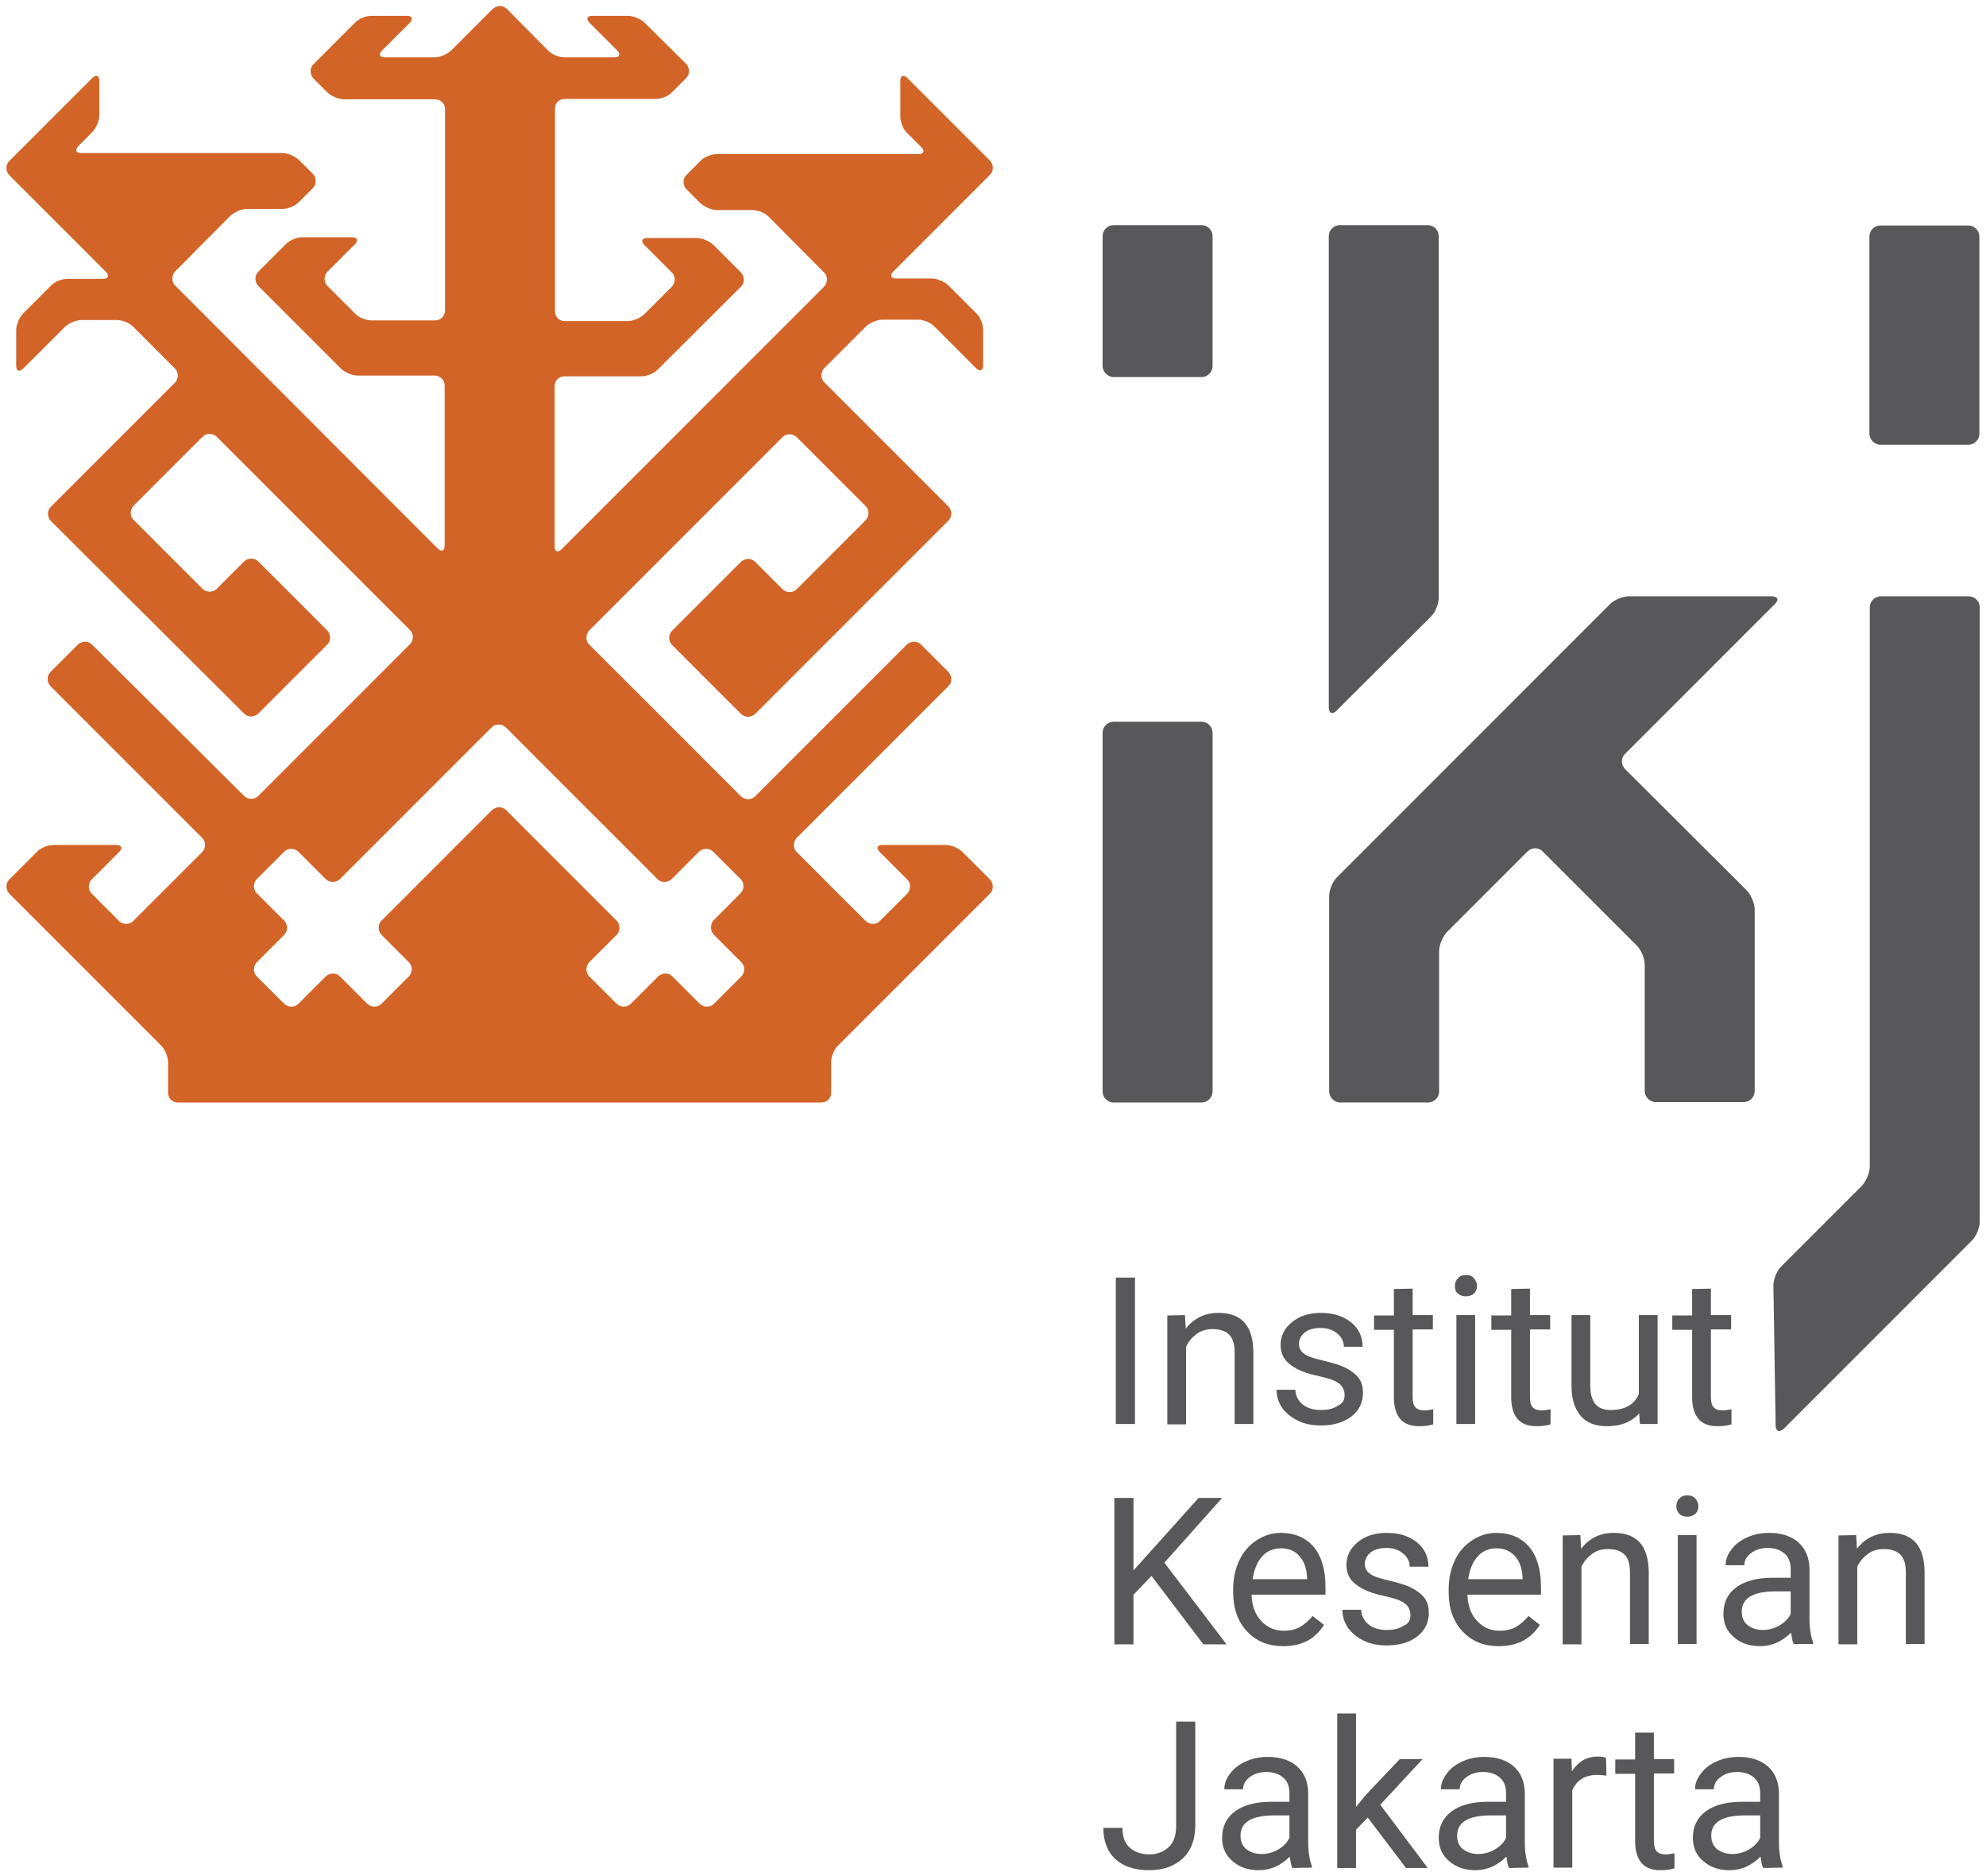 <?xml version="1.0" encoding="utf-8"?>
<!-- Generator: Adobe Illustrator 24.2.3, SVG Export Plug-In . SVG Version: 6.00 Build 0)  -->
<svg version="1.1" id="Layer_1" xmlns="http://www.w3.org/2000/svg" xmlns:xlink="http://www.w3.org/1999/xlink" x="0px" y="0px"
	 viewBox="0 0 540 510" style="enable-background:new 0 0 540 510;" xml:space="preserve">
<style type="text/css">
	.st0{fill:none;}
	.st1{fill:#D26428;}
	.st2{fill:#58585A;}
</style>
<path class="st0" d="M201.6,242.8c1-1,1-2.7,0-3.8l-7.5-7.5c-1-1-2.7-1-3.8,0l-7.5,7.5c-1,1-2.7,1-3.8,0l-41.3-41.3
	c-1-1-2.7-1-3.8,0l-41.3,41.3c-1,1-2.7,1-3.8,0l-7.5-7.5c-1-1-2.7-1-3.8,0l-7.5,7.5c-1,1-1,2.7,0,3.8l7.5,7.5c1,1,1,2.7,0,3.8
	l-7.5,7.5c-1,1-1,2.7,0,3.8l7.5,7.5c1,1,2.7,1,3.8,0l7.5-7.5c1-1,2.7-1,3.8,0l7.5,7.5c1,1,2.7,1,3.8,0l7.5-7.5c1-1,1-2.7,0-3.8
	l-7.5-7.5c-1-1-1-2.7,0-3.8l30.1-30.1c1-1,2.7-1,3.8,0l30.1,30.1c1,1,1,2.7,0,3.8l-7.5,7.5c-1,1-1,2.7,0,3.8l7.5,7.5
	c1,1,2.7,1,3.8,0l7.5-7.5c1-1,2.7-1,3.8,0l7.5,7.5c1,1,2.7,1,3.8,0l7.5-7.5c1-1,1-2.7,0-3.8l-7.5-7.5c-1-1-1-2.7,0-3.8L201.6,242.8z
	"/>
<path class="st1" d="M261.7,231.6c-1-1-3.1-1.9-4.5-1.9h-17.2c-1.5,0-1.8,0.8-0.8,1.9l7.5,7.5c1,1,1,2.7,0,3.8l-7.5,7.5
	c-1,1-2.7,1-3.8,0l-18.8-18.8c-1-1-1-2.7,0-3.8l41.3-41.3c1-1,1-2.7,0-3.8l-7.5-7.5c-1-1-2.7-1-3.8,0l-41.3,41.3c-1,1-2.7,1-3.8,0
	l-41.3-41.3c-1-1-1-2.7,0-3.8l52.6-52.6c1-1,2.7-1,3.8,0l18.8,18.8c1,1,1,2.7,0,3.8l-18.8,18.8c-1,1-2.7,1-3.8,0l-7.5-7.5
	c-1-1-2.7-1-3.8,0l-18.8,18.8c-1,1-1,2.7,0,3.8l18.8,18.8c1,1,2.7,1,3.8,0l52.6-52.6c1-1,1-2.7,0-3.8l-33.8-33.8c-1-1-1-2.7,0-3.8
	l11.3-11.3c1-1,3.1-1.9,4.5-1.9h9.7c1.5,0,3.5,0.8,4.5,1.9l11.3,11.3c1,1,1.9,0.7,1.9-0.8v-9.7c0-1.5-0.8-3.5-1.9-4.5l-7.5-7.5
	c-1-1-3.1-1.9-4.5-1.9h-9.7c-1.5,0-1.8-0.8-0.8-1.9l26.3-26.3c1-1,1-2.7,0-3.8l-22.5-22.5c-1-1-1.9-0.7-1.9,0.8v9.7
	c0,1.5,0.8,3.5,1.9,4.5l3.8,3.8c1,1,0.7,1.9-0.8,1.9h-54.8c-1.5,0-3.5,0.8-4.5,1.9l-3.8,3.8c-1,1-1,2.7,0,3.8l3.8,3.8
	c1,1,3.1,1.9,4.5,1.9l9.7,0c1.5,0,3.5,0.8,4.5,1.9l15,15.1c1,1,1,2.7,0,3.8l-71.4,71.4c-1,1-1.9,0.7-1.9-0.8v-43.5
	c0-1.5,1.2-2.7,2.6-2.7h21c1.5,0,3.5-0.8,4.5-1.9l22.6-22.5c1-1,1-2.7,0-3.8l-7.5-7.5c-1-1-3.1-1.9-4.5-1.9h-13.5
	c-1.5,0-1.8,0.8-0.8,1.9l7.5,7.5c1,1,1,2.7,0,3.8l-7.5,7.5c-1,1-3.1,1.9-4.5,1.9h-17.2c-1.5,0-2.6-1.2-2.6-2.7V29.5
	c0-1.5,1.2-2.6,2.6-2.6h24.8c1.5,0,3.5-0.8,4.5-1.9l3.8-3.8c1-1,1-2.7,0-3.8L175.3,6.2c-1-1-3.1-1.9-4.5-1.9h-9.7
	c-1.5,0-1.8,0.8-0.8,1.9l7.5,7.5c1,1,0.7,1.9-0.8,1.9h-13.5c-1.5,0-3.5-0.8-4.5-1.9L137.8,2.4c-1-1-2.7-1-3.8,0l-11.3,11.3
	c-1,1-3.1,1.9-4.5,1.9h-13.5c-1.5,0-1.8-0.8-0.8-1.9l7.5-7.5c1-1,0.7-1.9-0.8-1.9H101c-1.5,0-3.5,0.8-4.5,1.9L85.2,17.5
	c-1,1-1,2.7,0,3.8l3.8,3.8c1,1,3.1,1.9,4.5,1.9h24.8c1.5,0,2.7,1.2,2.7,2.6v54.8c0,1.5-1.2,2.7-2.7,2.7H101c-1.5,0-3.5-0.8-4.5-1.9
	l-7.5-7.5c-1-1-1-2.7,0-3.8l7.5-7.5c1-1,0.7-1.9-0.8-1.9H82.2c-1.5,0-3.5,0.8-4.5,1.9l-7.5,7.5c-1,1-1,2.7,0,3.8l22.5,22.5
	c1,1,3.1,1.9,4.5,1.9h21c1.5,0,2.7,1.2,2.7,2.7v43.5c0,1.5-0.8,1.8-1.9,0.8L47.6,77.6c-1-1-1-2.7,0-3.8l15-15.1c1-1,3.1-1.9,4.5-1.9
	l9.7,0c1.5,0,3.5-0.8,4.5-1.9l3.8-3.8c1-1,1-2.7,0-3.8l-3.8-3.8c-1-1-3.1-1.9-4.5-1.9H22.1c-1.5,0-1.8-0.8-0.8-1.9l3.8-3.8
	c1-1,1.9-3.1,1.9-4.5V22c0-1.5-0.8-1.8-1.9-0.8L2.5,43.8c-1,1-1,2.7,0,3.8l26.3,26.3c1,1,0.7,1.9-0.8,1.9h-9.7
	c-1.5,0-3.5,0.8-4.5,1.9l-7.5,7.5c-1,1-1.9,3.1-1.9,4.5v9.7c0,1.5,0.8,1.8,1.9,0.8l11.3-11.3c1-1,3.1-1.9,4.5-1.9h9.7
	c1.5,0,3.5,0.8,4.5,1.9l11.3,11.3c1,1,1,2.7,0,3.8l-33.8,33.8c-1,1-1,2.7,0,3.8L66.4,194c1,1,2.7,1,3.8,0l18.8-18.8c1-1,1-2.7,0-3.8
	l-18.8-18.8c-1-1-2.7-1-3.8,0l-7.5,7.5c-1,1-2.7,1-3.8,0l-18.8-18.8c-1-1-1-2.7,0-3.8l18.8-18.8c1-1,2.7-1,3.8,0l52.6,52.6
	c1,1,1,2.7,0,3.8l-41.3,41.3c-1,1-2.7,1-3.8,0L25,175.2c-1-1-2.7-1-3.8,0l-7.5,7.5c-1,1-1,2.7,0,3.8l41.3,41.3c1,1,1,2.7,0,3.8
	l-18.8,18.8c-1,1-2.7,1-3.8,0l-7.5-7.5c-1-1-1-2.7,0-3.8l7.5-7.5c1-1,0.7-1.9-0.8-1.9H14.5c-1.5,0-3.5,0.8-4.5,1.9l-7.5,7.5
	c-1,1-1,2.7,0,3.8l41.3,41.3c1,1,1.9,3.1,1.9,4.5v3.4v1.4v3.6c0,1.5,1.2,2.6,2.7,2.6h175c1.5,0,2.6-1.2,2.6-2.6v-3.6v-1.4v-3.4
	c0-1.5,0.8-3.5,1.9-4.5l41.3-41.3c1-1,1-2.7,0-3.8L261.7,231.6z M194.1,254.1l7.5,7.5c1,1,1,2.7,0,3.8l-7.5,7.5c-1,1-2.7,1-3.8,0
	l-7.5-7.5c-1-1-2.7-1-3.8,0l-7.5,7.5c-1,1-2.7,1-3.8,0l-7.5-7.5c-1-1-1-2.7,0-3.8l7.5-7.5c1-1,1-2.7,0-3.8l-30.1-30.1
	c-1-1-2.7-1-3.8,0l-30.1,30.1c-1,1-1,2.7,0,3.8l7.5,7.5c1,1,1,2.7,0,3.8l-7.5,7.5c-1,1-2.7,1-3.8,0l-7.5-7.5c-1-1-2.7-1-3.8,0
	l-7.5,7.5c-1,1-2.7,1-3.8,0l-7.5-7.5c-1-1-1-2.7,0-3.8l7.5-7.5c1-1,1-2.7,0-3.8l-7.5-7.5c-1-1-1-2.7,0-3.8l7.5-7.5c1-1,2.7-1,3.8,0
	l7.5,7.5c1,1,2.7,1,3.8,0l41.3-41.3c1-1,2.7-1,3.8,0l41.3,41.3c1,1,2.7,1,3.8,0l7.5-7.5c1-1,2.7-1,3.8,0l7.5,7.5c1,1,1,2.7,0,3.8
	l-7.5,7.5C193.1,251.4,193.1,253.1,194.1,254.1z"/>
<g>
	<g>
		<path class="st2" d="M299.8,296.7c0,1.6,1.3,3,3,3h23.9c1.6,0,3-1.3,3-3l0-97.5c0-1.6-1.3-3-3-3h-23.9c-1.6,0-3,1.3-3,3
			L299.8,296.7z"/>
		<path class="st2" d="M326.7,102.5c1.6,0,3-1.3,3-3l0-35.3c0-1.6-1.3-3-3-3h-23.9c-1.6,0-3,1.3-3,3l0,35.3c0,1.6,1.4,3,3,3H326.7z"
			/>
	</g>
	<g>
		<path class="st2" d="M535.2,120.9c1.6,0,3-1.3,3-3l0-53.6c0-1.6-1.3-3-3-3h-23.9c-1.6,0-3,1.3-3,3l0,53.6c0,1.6,1.4,3,3,3H535.2z"
			/>
		<path class="st2" d="M441.9,209.1c-1.2-1.2-1.2-3.1,0-4.2l40.7-40.7c1.2-1.2,0.8-2.1-0.9-2.1l-38.8,0c-1.6,0-3.9,0.9-5.1,2.1
			l-74.3,74.3c-1.2,1.2-2.1,3.5-2.1,5.1l0,53.1c0,1.6,1.4,3,3,3h23.9c1.6,0,3-1.3,3-3l0-38.2c0-1.6,1-3.9,2.1-5.1l21.9-21.9
			c1.2-1.2,3.1-1.2,4.2,0l25.6,25.6c1.2,1.2,2.1,3.5,2.1,5.1l0,34.4c0,1.6,1.4,3,3,3h23.9c1.6,0,3-1.3,3-3l0-49.4
			c0-1.6-1-3.9-2.1-5.1L441.9,209.1z"/>
		<g>
			<path class="st2" d="M391.2,64.2c0-1.6-1.3-3-3-3h-23.9c-1.6,0-3,1.3-3,3l0,128.1c0,1.6,1,2,2.1,0.9l25.7-25.6
				c1.2-1.2,2.1-3.5,2.1-5.1L391.2,64.2z"/>
		</g>
		<g>
			<path class="st2" d="M538.3,165.1c0-1.6-1.3-3-3-3h-23.9c-1.6,0-3,1.3-3,3l0,152.1c0,1.6-1,3.9-2.1,5.1l-22,22
				c-1.2,1.2-2.1,3.5-2.1,5.1l0.6,38.1c0,1.6,1,2,2.2,0.9l51.2-51.2c1.2-1.2,2.1-3.5,2.1-5.1L538.3,165.1z"/>
		</g>
	</g>
</g>
<g>
	<g>
		<path class="st2" d="M308.6,387.1h-5.2v-39.8h5.2V387.1z"/>
		<path class="st2" d="M322.2,357.5l0.2,3.7c2.3-2.9,5.2-4.3,8.9-4.3c6.3,0,9.4,3.5,9.5,10.6v19.6h-5.1v-19.6c0-2.1-0.5-3.7-1.5-4.7
			c-1-1-2.5-1.5-4.5-1.5c-1.6,0-3.1,0.4-4.3,1.3c-1.2,0.9-2.2,2-2.9,3.5v21.1h-5.1v-29.6L322.2,357.5L322.2,357.5z"/>
		<path class="st2" d="M365.6,379.3c0-1.4-0.5-2.4-1.5-3.2s-2.8-1.4-5.4-2c-2.6-0.5-4.6-1.2-6.1-2c-1.5-0.8-2.6-1.7-3.3-2.7
			s-1.1-2.3-1.1-3.8c0-2.4,1-4.5,3.1-6.2s4.7-2.5,7.9-2.5c3.4,0,6.1,0.9,8.2,2.6c2.1,1.7,3.1,4,3.1,6.6h-5.1c0-1.4-0.6-2.6-1.8-3.6
			s-2.7-1.5-4.5-1.5c-1.8,0-3.3,0.4-4.3,1.2s-1.6,1.9-1.6,3.1c0,1.2,0.5,2.1,1.5,2.8s2.7,1.2,5.2,1.8s4.6,1.2,6.1,2s2.7,1.7,3.5,2.8
			c0.8,1.1,1.1,2.5,1.1,4c0,2.6-1.1,4.8-3.2,6.4c-2.1,1.6-4.9,2.4-8.2,2.4c-2.4,0-4.5-0.4-6.3-1.3s-3.2-2-4.3-3.5
			c-1-1.5-1.5-3.1-1.5-4.9h5.1c0.1,1.7,0.8,3,2,4c1.3,1,2.9,1.5,5,1.5c1.9,0,3.5-0.4,4.6-1.2C365,381.6,365.6,380.6,365.6,379.3z"/>
		<path class="st2" d="M384.1,350.3v7.2h5.5v3.9h-5.5v18.4c0,1.2,0.2,2.1,0.7,2.7c0.5,0.6,1.3,0.9,2.5,0.9c0.6,0,1.4-0.1,2.4-0.3
			v4.1c-1.3,0.4-2.6,0.5-3.9,0.5c-2.3,0-4-0.7-5.1-2s-1.7-3.3-1.7-5.8v-18.4h-5.4v-3.9h5.4v-7.2L384.1,350.3L384.1,350.3z"/>
		<path class="st2" d="M395.6,349.6c0-0.8,0.2-1.5,0.8-2.1c0.5-0.6,1.2-0.9,2.2-0.9c1,0,1.7,0.3,2.2,0.9c0.5,0.6,0.8,1.3,0.8,2.1
			c0,0.8-0.3,1.5-0.8,2c-0.5,0.5-1.3,0.8-2.2,0.8c-1,0-1.7-0.3-2.2-0.8C395.8,351.2,395.6,350.5,395.6,349.6z M401.1,387.1H396
			v-29.6h5.1V387.1z"/>
		<path class="st2" d="M416,350.3v7.2h5.5v3.9H416v18.4c0,1.2,0.2,2.1,0.7,2.7c0.5,0.6,1.3,0.9,2.5,0.9c0.6,0,1.4-0.1,2.4-0.3v4.1
			c-1.3,0.4-2.6,0.5-3.9,0.5c-2.3,0-4-0.7-5.1-2s-1.7-3.3-1.7-5.8v-18.4h-5.4v-3.9h5.4v-7.2L416,350.3L416,350.3z"/>
		<path class="st2" d="M445.7,384.2c-2,2.3-4.9,3.5-8.7,3.5c-3.2,0-5.6-0.9-7.2-2.8s-2.5-4.5-2.5-8.1v-19.3h5.1v19.1
			c0,4.5,1.8,6.7,5.5,6.7c3.9,0,6.4-1.4,7.7-4.3v-21.5h5.1v29.6h-4.8L445.7,384.2z"/>
		<path class="st2" d="M465.2,350.3v7.2h5.5v3.9h-5.5v18.4c0,1.2,0.2,2.1,0.7,2.7c0.5,0.6,1.3,0.9,2.5,0.9c0.6,0,1.4-0.1,2.4-0.3
			v4.1c-1.3,0.4-2.6,0.5-3.9,0.5c-2.3,0-4-0.7-5.1-2s-1.7-3.3-1.7-5.8v-18.4h-5.4v-3.9h5.4v-7.2L465.2,350.3L465.2,350.3z"/>
	</g>
	<g>
		<path class="st2" d="M313.1,428.4l-4.9,5.1v13.5H303v-39.8h5.2v19.7l17.7-19.7h6.4l-15.7,17.6l16.9,22.2h-6.3L313.1,428.4z"/>
		<path class="st2" d="M348.9,447.5c-4,0-7.3-1.3-9.8-4c-2.5-2.6-3.8-6.2-3.8-10.6V432c0-2.9,0.6-5.6,1.7-7.9s2.7-4.1,4.7-5.4
			c2-1.3,4.2-2,6.5-2c3.9,0,6.8,1.3,9,3.8c2.1,2.5,3.2,6.2,3.2,10.9v2.1h-20.1c0.1,2.9,0.9,5.3,2.6,7.1c1.6,1.8,3.7,2.7,6.2,2.7
			c1.8,0,3.3-0.4,4.5-1.1c1.2-0.7,2.3-1.7,3.3-2.9l3.1,2.4C357.6,445.6,353.9,447.5,348.9,447.5z M348.3,420.9c-2,0-3.8,0.7-5.1,2.2
			c-1.4,1.5-2.2,3.6-2.6,6.2h14.8V429c-0.1-2.6-0.8-4.6-2.1-6C352.1,421.6,350.4,420.9,348.3,420.9z"/>
		<path class="st2" d="M383.5,439.1c0-1.4-0.5-2.4-1.5-3.2s-2.8-1.4-5.4-2c-2.6-0.5-4.6-1.2-6.1-2c-1.5-0.8-2.6-1.7-3.3-2.7
			s-1.1-2.3-1.1-3.8c0-2.4,1-4.5,3.1-6.2s4.7-2.5,7.9-2.5c3.4,0,6.1,0.9,8.2,2.6c2.1,1.7,3.1,4,3.1,6.6h-5.1c0-1.4-0.6-2.6-1.8-3.6
			s-2.7-1.5-4.5-1.5c-1.8,0-3.3,0.4-4.3,1.2c-1,0.8-1.6,1.9-1.6,3.1c0,1.2,0.5,2.1,1.5,2.8s2.7,1.2,5.2,1.8s4.6,1.2,6.1,2
			s2.7,1.7,3.5,2.8c0.8,1.1,1.1,2.5,1.1,4c0,2.6-1.1,4.8-3.2,6.4c-2.1,1.6-4.9,2.4-8.2,2.4c-2.4,0-4.5-0.4-6.3-1.3s-3.2-2-4.3-3.5
			c-1-1.5-1.5-3.1-1.5-4.9h5.1c0.1,1.7,0.8,3,2,4c1.3,1,2.9,1.5,5,1.5c1.9,0,3.5-0.4,4.6-1.2C383,441.4,383.5,440.4,383.5,439.1z"/>
		<path class="st2" d="M407.5,447.5c-4,0-7.3-1.3-9.8-4c-2.5-2.6-3.8-6.2-3.8-10.6V432c0-2.9,0.6-5.6,1.7-7.9s2.7-4.1,4.7-5.4
			c2-1.3,4.2-2,6.5-2c3.9,0,6.8,1.3,9,3.8c2.1,2.5,3.2,6.2,3.2,10.9v2.1H399c0.1,2.9,0.9,5.3,2.6,7.1c1.6,1.8,3.7,2.7,6.2,2.7
			c1.8,0,3.3-0.4,4.5-1.1c1.2-0.7,2.3-1.7,3.3-2.9l3.1,2.4C416.2,445.6,412.5,447.5,407.5,447.5z M406.9,420.9c-2,0-3.8,0.7-5.1,2.2
			c-1.4,1.5-2.2,3.6-2.6,6.2H414V429c-0.1-2.6-0.8-4.6-2.1-6C410.6,421.6,409,420.9,406.9,420.9z"/>
		<path class="st2" d="M429.7,417.3l0.2,3.7c2.3-2.9,5.2-4.3,8.9-4.3c6.3,0,9.4,3.5,9.5,10.6v19.6h-5.1v-19.6c0-2.1-0.5-3.7-1.5-4.7
			c-1-1-2.5-1.5-4.5-1.5c-1.6,0-3.1,0.4-4.3,1.3c-1.2,0.9-2.2,2-2.9,3.5v21.1h-5.1v-29.6L429.7,417.3L429.7,417.3z"/>
		<path class="st2" d="M455.8,409.5c0-0.8,0.2-1.5,0.8-2.1c0.5-0.6,1.2-0.9,2.2-0.9c1,0,1.7,0.3,2.2,0.9c0.5,0.6,0.8,1.3,0.8,2.1
			c0,0.8-0.3,1.5-0.8,2c-0.5,0.5-1.3,0.8-2.2,0.8c-1,0-1.7-0.3-2.2-0.8C456.1,411,455.8,410.3,455.8,409.5z M461.3,446.9h-5.1v-29.6
			h5.1V446.9z"/>
		<path class="st2" d="M487.7,446.9c-0.3-0.6-0.5-1.6-0.7-3.1c-2.4,2.4-5.2,3.7-8.4,3.7c-2.9,0-5.3-0.8-7.2-2.5
			c-1.9-1.6-2.8-3.7-2.8-6.3c0-3.1,1.2-5.5,3.5-7.2c2.3-1.7,5.6-2.6,9.9-2.6h4.9v-2.3c0-1.8-0.5-3.2-1.6-4.2c-1.1-1-2.6-1.6-4.7-1.6
			c-1.8,0-3.3,0.5-4.5,1.4s-1.8,2-1.8,3.3h-5.1c0-1.5,0.5-2.9,1.6-4.3c1-1.4,2.5-2.5,4.3-3.3s3.8-1.2,5.9-1.2c3.4,0,6.1,0.9,8,2.6
			c1.9,1.7,2.9,4,3,7V440c0,2.7,0.4,4.9,1,6.5v0.4L487.7,446.9L487.7,446.9z M479.3,443.1c1.6,0,3.1-0.4,4.5-1.2
			c1.4-0.8,2.5-1.9,3.1-3.2v-6.1h-4c-6.2,0-9.3,1.8-9.3,5.5c0,1.6,0.5,2.8,1.6,3.7C476.3,442.6,477.6,443.1,479.3,443.1z"/>
		<path class="st2" d="M504.7,417.3l0.2,3.7c2.3-2.9,5.2-4.3,8.9-4.3c6.3,0,9.4,3.5,9.5,10.6v19.6h-5.1v-19.6c0-2.1-0.5-3.7-1.5-4.7
			c-1-1-2.5-1.5-4.5-1.5c-1.6,0-3.1,0.4-4.3,1.3c-1.2,0.9-2.2,2-2.9,3.5v21.1h-5.1v-29.6L504.7,417.3L504.7,417.3z"/>
	</g>
	<g>
		<path class="st2" d="M319.7,468h5.3v28.2c0,3.8-1.1,6.8-3.4,9c-2.3,2.1-5.3,3.2-9.1,3.2c-4,0-7-1-9.2-3s-3.3-4.9-3.3-8.5h5.2
			c0,2.3,0.6,4.1,1.9,5.3s3.1,1.9,5.4,1.9c2.2,0,3.9-0.7,5.3-2s2-3.3,2-5.8V468z"/>
		<path class="st2" d="M351.4,507.8c-0.3-0.6-0.5-1.6-0.7-3.1c-2.4,2.4-5.2,3.7-8.4,3.7c-2.9,0-5.3-0.8-7.2-2.5
			c-1.9-1.6-2.8-3.7-2.8-6.3c0-3.1,1.2-5.5,3.5-7.2c2.3-1.7,5.6-2.6,9.9-2.6h4.9v-2.3c0-1.8-0.5-3.2-1.6-4.2c-1.1-1-2.6-1.6-4.7-1.6
			c-1.8,0-3.3,0.5-4.5,1.4s-1.8,2-1.8,3.3h-5.1c0-1.5,0.5-2.9,1.6-4.3c1-1.4,2.5-2.5,4.3-3.3s3.8-1.2,5.9-1.2c3.4,0,6.1,0.9,8,2.6
			c1.9,1.7,2.9,4,3,7v13.6c0,2.7,0.4,4.9,1,6.5v0.4L351.4,507.8L351.4,507.8z M343,504c1.6,0,3.1-0.4,4.5-1.2
			c1.4-0.8,2.5-1.9,3.1-3.2v-6.1h-4c-6.2,0-9.3,1.8-9.3,5.5c0,1.6,0.5,2.8,1.6,3.7C340,503.5,341.3,504,343,504z"/>
		<path class="st2" d="M371.9,494.1l-3.2,3.3v10.4h-5.1v-42h5.1v25.4l2.7-3.3l9.2-9.7h6.2l-11.5,12.4l12.9,17.2h-5.9L371.9,494.1z"
			/>
		<path class="st2" d="M410.3,507.8c-0.3-0.6-0.5-1.6-0.7-3.1c-2.4,2.4-5.2,3.7-8.4,3.7c-2.9,0-5.3-0.8-7.2-2.5
			c-1.9-1.6-2.8-3.7-2.8-6.3c0-3.1,1.2-5.5,3.5-7.2c2.3-1.7,5.6-2.6,9.9-2.6h4.9v-2.3c0-1.8-0.5-3.2-1.6-4.2c-1.1-1-2.6-1.6-4.7-1.6
			c-1.8,0-3.3,0.5-4.5,1.4s-1.8,2-1.8,3.3h-5.1c0-1.5,0.5-2.9,1.6-4.3c1-1.4,2.5-2.5,4.3-3.3s3.8-1.2,5.9-1.2c3.4,0,6.1,0.9,8,2.6
			c1.9,1.7,2.9,4,3,7v13.6c0,2.7,0.4,4.9,1,6.5v0.4L410.3,507.8L410.3,507.8z M401.9,504c1.6,0,3.1-0.4,4.5-1.2
			c1.4-0.8,2.5-1.9,3.1-3.2v-6.1h-4c-6.2,0-9.3,1.8-9.3,5.5c0,1.6,0.5,2.8,1.6,3.7C398.9,503.5,400.2,504,401.9,504z"/>
		<path class="st2" d="M436.8,482.7c-0.8-0.1-1.6-0.2-2.5-0.2c-3.3,0-5.6,1.4-6.8,4.2v21h-5.1v-29.6h4.9l0.1,3.4c1.7-2.6,4-4,7.1-4
			c1,0,1.7,0.1,2.2,0.4L436.8,482.7L436.8,482.7z"/>
		<path class="st2" d="M449.7,471v7.2h5.5v3.9h-5.5v18.4c0,1.2,0.2,2.1,0.7,2.7c0.5,0.6,1.3,0.9,2.5,0.9c0.6,0,1.4-0.1,2.4-0.3v4.1
			c-1.3,0.4-2.6,0.5-3.9,0.5c-2.3,0-4-0.7-5.1-2s-1.7-3.3-1.7-5.8v-18.4h-5.4v-3.9h5.4V471L449.7,471L449.7,471z"/>
		<path class="st2" d="M479.4,507.8c-0.3-0.6-0.5-1.6-0.7-3.1c-2.4,2.4-5.2,3.7-8.4,3.7c-2.9,0-5.3-0.8-7.2-2.5
			c-1.9-1.6-2.8-3.7-2.8-6.3c0-3.1,1.2-5.5,3.5-7.2c2.3-1.7,5.6-2.6,9.9-2.6h4.9v-2.3c0-1.8-0.5-3.2-1.6-4.2c-1.1-1-2.6-1.6-4.7-1.6
			c-1.8,0-3.3,0.5-4.5,1.4s-1.8,2-1.8,3.3h-5.1c0-1.5,0.5-2.9,1.6-4.3c1-1.4,2.5-2.5,4.3-3.3s3.8-1.2,5.9-1.2c3.4,0,6.1,0.9,8,2.6
			c1.9,1.7,2.9,4,3,7v13.6c0,2.7,0.4,4.9,1,6.5v0.4L479.4,507.8L479.4,507.8z M471,504c1.6,0,3.1-0.4,4.5-1.2
			c1.4-0.8,2.5-1.9,3.1-3.2v-6.1h-4c-6.2,0-9.3,1.8-9.3,5.5c0,1.6,0.5,2.8,1.6,3.7C468,503.5,469.3,504,471,504z"/>
	</g>
</g>
</svg>
